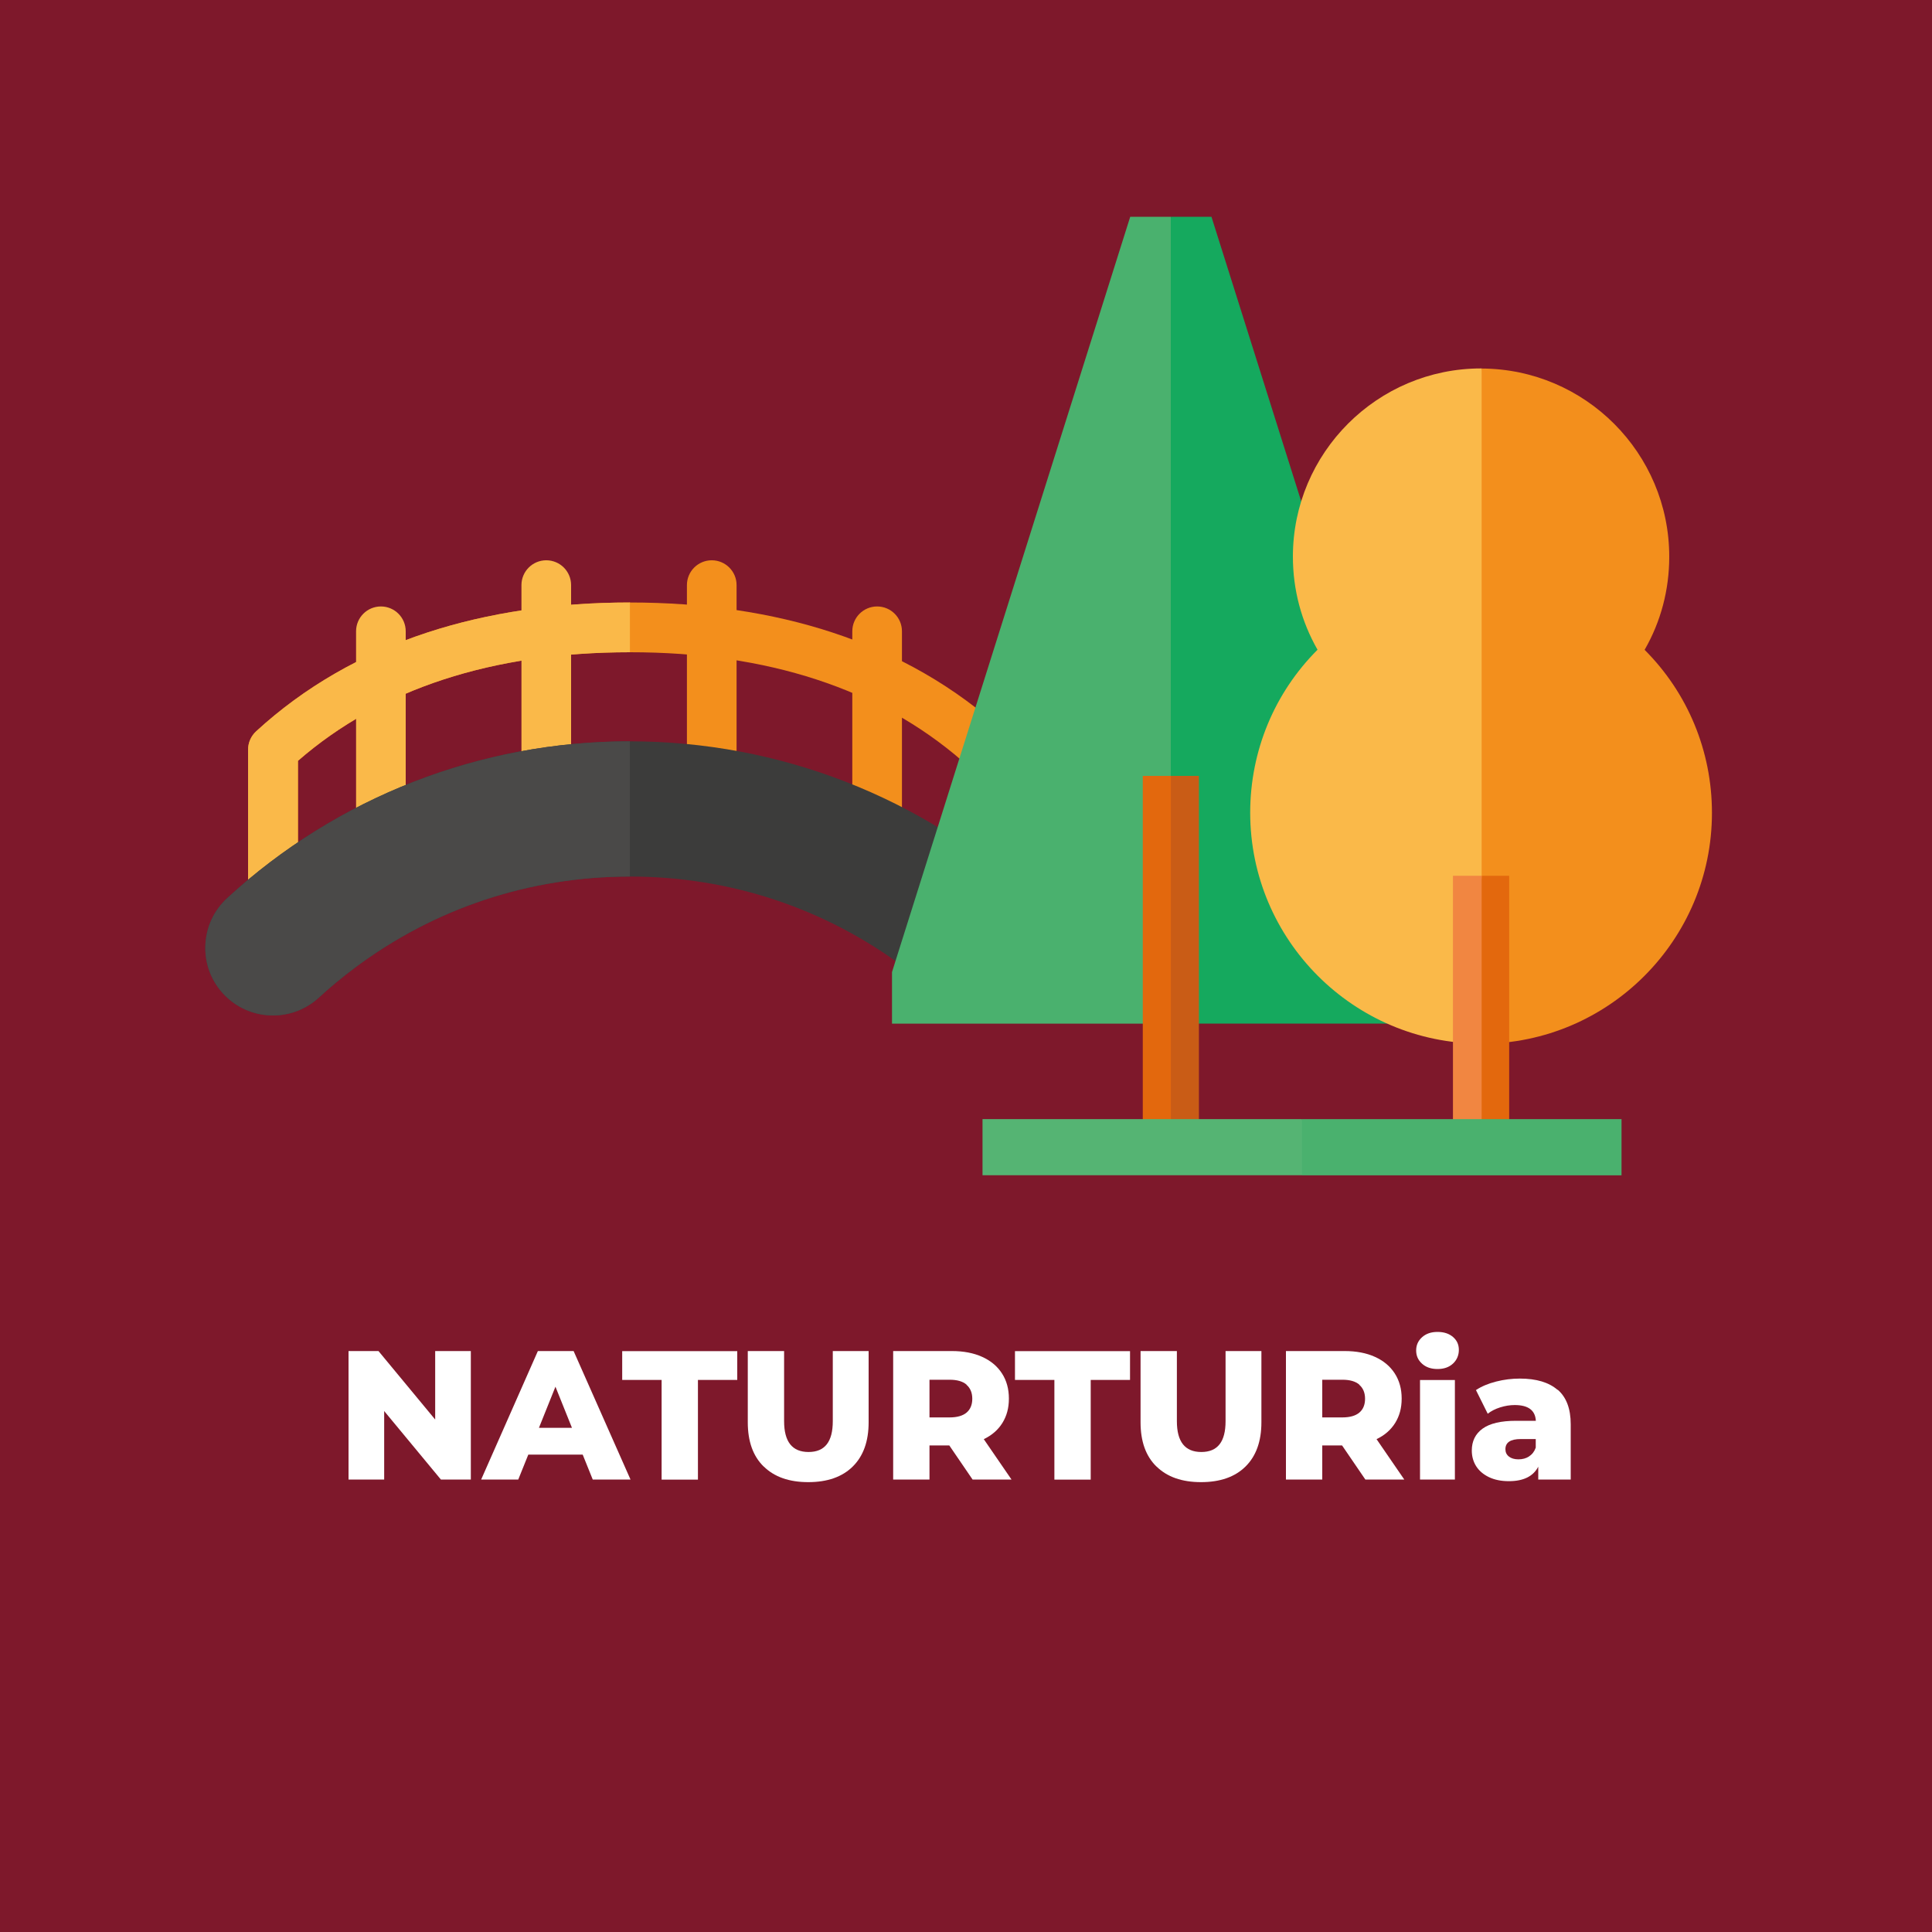 <?xml version="1.0" encoding="UTF-8"?><svg id="Capa_1" xmlns="http://www.w3.org/2000/svg" viewBox="0 0 200 200"><defs><style>.cls-1{fill:#fab949;}.cls-2{fill:#fff;}.cls-3{fill:#f38f1c;}.cls-4{fill:#f18641;}.cls-5{fill:#7e182b;}.cls-6{fill:#e3680d;}.cls-7{fill:#c95c16;}.cls-8{fill:#15a95e;}.cls-9{fill:#4a4948;}.cls-10{fill:#55b473;}.cls-11{fill:#3c3c3b;}.cls-12{fill:#4ab16e;}</style></defs><rect class="cls-5" x="-11.2" y="-10.44" width="220.88" height="220.88"/><path class="cls-2" d="m48.74,139.86v13.3h-3.1l-5.87-7.09v7.09h-3.69v-13.3h3.1l5.87,7.09v-7.09h3.69Z"/><path class="cls-2" d="m60.31,150.58h-5.62l-1.04,2.58h-3.84l5.87-13.3h3.7l5.89,13.3h-3.91l-1.04-2.58Zm-1.1-2.77l-1.71-4.26-1.71,4.26h3.42Z"/><path class="cls-2" d="m68.49,142.85h-4.08v-2.98h11.91v2.98h-4.07v10.32h-3.76v-10.32Z"/><path class="cls-2" d="m79.05,151.81c-1.1-1.08-1.64-2.6-1.64-4.58v-7.37h3.76v7.26c0,2.13.84,3.19,2.53,3.19s2.51-1.06,2.51-3.19v-7.26h3.71v7.37c0,1.98-.55,3.5-1.64,4.58s-2.63,1.62-4.61,1.62-3.51-.54-4.61-1.62Z"/><path class="cls-2" d="m98.27,149.63h-2.05v3.53h-3.76v-13.3h6.08c1.2,0,2.25.2,3.13.6.89.4,1.57.97,2.05,1.71s.72,1.61.72,2.61-.23,1.8-.67,2.52c-.45.72-1.09,1.28-1.93,1.68l2.87,4.18h-4.03l-2.41-3.53Zm1.79-6.29c-.39-.34-.98-.51-1.75-.51h-2.09v3.9h2.09c.77,0,1.36-.17,1.75-.5.39-.33.59-.81.59-1.43s-.2-1.1-.59-1.44Z"/><path class="cls-2" d="m109.15,142.85h-4.08v-2.98h11.91v2.98h-4.07v10.32h-3.76v-10.32Z"/><path class="cls-2" d="m119.71,151.81c-1.1-1.08-1.64-2.6-1.64-4.58v-7.37h3.76v7.26c0,2.13.84,3.19,2.53,3.19s2.51-1.06,2.51-3.19v-7.26h3.71v7.37c0,1.98-.55,3.5-1.64,4.58s-2.63,1.62-4.61,1.62-3.51-.54-4.61-1.62Z"/><path class="cls-2" d="m138.93,149.63h-2.05v3.53h-3.76v-13.3h6.08c1.2,0,2.25.2,3.13.6.89.4,1.57.97,2.05,1.71s.72,1.61.72,2.61-.23,1.8-.67,2.52c-.45.72-1.09,1.28-1.93,1.68l2.87,4.18h-4.03l-2.41-3.53Zm1.79-6.29c-.39-.34-.98-.51-1.75-.51h-2.09v3.9h2.09c.77,0,1.36-.17,1.75-.5.39-.33.59-.81.59-1.43s-.2-1.1-.59-1.44Z"/><path class="cls-2" d="m147.21,141.17c-.41-.37-.61-.82-.61-1.37s.2-1,.61-1.37.94-.55,1.6-.55,1.19.17,1.6.52.61.79.61,1.34-.2,1.04-.61,1.42-.94.56-1.6.56-1.19-.18-1.6-.55Zm-.21,1.69h3.61v10.3h-3.61v-10.3Z"/><path class="cls-2" d="m161.25,143.86c.9.78,1.35,1.97,1.35,3.58v5.72h-3.36v-1.33c-.52,1-1.53,1.5-3.04,1.5-.8,0-1.49-.14-2.07-.42s-1.02-.66-1.32-1.13c-.3-.48-.45-1.02-.45-1.62,0-.97.37-1.73,1.12-2.27.75-.54,1.9-.81,3.46-.81h2.05c-.06-1.09-.79-1.63-2.19-1.63-.49,0-.99.08-1.5.24-.51.16-.94.38-1.29.66l-1.22-2.45c.57-.38,1.26-.67,2.08-.88.82-.21,1.64-.31,2.46-.31,1.71,0,3.01.39,3.91,1.17Zm-2.95,6.89c.32-.2.54-.5.68-.89v-.89h-1.56c-1.05,0-1.58.35-1.58,1.05,0,.32.12.57.36.76.24.19.57.29.99.29s.79-.1,1.1-.3Z"/><path class="cls-3" d="m103.91,75.71c-4.97-4.56-10.94-8-17.73-10.23-6.29-2.07-13.34-3.11-20.97-3.11s-14.69,1.05-20.98,3.11c-6.8,2.23-12.76,5.67-17.72,10.23-.53.49-.83,1.18-.83,1.9v19.93c.01,1.02.62,1.95,1.55,2.36.33.15.68.22,1.03.22.63,0,1.26-.23,1.74-.68,9.62-8.84,22.12-13.7,35.2-13.7s25.58,4.87,35.22,13.71c.75.69,1.84.87,2.78.46.93-.41,1.54-1.34,1.54-2.36v-19.93c0-.72-.3-1.41-.83-1.9Zm-4.31,16.34c-9.89-7.43-21.9-11.47-34.38-11.47s-24.5,4.04-34.37,11.47v-13.29c8.57-7.46,20.13-11.24,34.37-11.24s25.78,3.78,34.38,11.24v13.29h0Z"/><path class="cls-1" d="m65.21,80.58c-12.49,0-24.5,4.04-34.37,11.47v-13.29c8.57-7.46,20.13-11.24,34.37-11.24v-5.15c-7.63,0-14.69,1.05-20.98,3.11-6.8,2.23-12.76,5.67-17.72,10.23-.53.49-.83,1.18-.83,1.9v19.93c.01,1.02.62,1.95,1.55,2.36.33.15.68.22,1.03.22.63,0,1.26-.23,1.74-.68,9.62-8.84,22.12-13.7,35.2-13.7v-5.15Z"/><path class="cls-1" d="m39.43,62.78c-1.42,0-2.57,1.15-2.57,2.57v23.48c0,1.42,1.15,2.57,2.57,2.57s2.57-1.15,2.57-2.57v-23.48c0-1.42-1.15-2.57-2.57-2.57Z"/><path class="cls-1" d="m56.55,58c-1.42,0-2.57,1.15-2.57,2.57v22.79c0,1.42,1.15,2.57,2.57,2.57s2.57-1.15,2.57-2.57v-22.79c0-1.42-1.15-2.57-2.57-2.57Z"/><path class="cls-3" d="m73.68,58c-1.42,0-2.57,1.15-2.57,2.57v22.79c0,1.42,1.15,2.57,2.57,2.57s2.57-1.15,2.57-2.57v-22.79c0-1.42-1.15-2.57-2.57-2.57Z"/><path class="cls-3" d="m90.8,62.78c-1.42,0-2.57,1.15-2.57,2.57v23.48c0,1.42,1.15,2.57,2.57,2.57s2.57-1.15,2.57-2.57v-23.48c0-1.42-1.15-2.57-2.57-2.57Z"/><path class="cls-11" d="m109.12,97.83c-.08-1.87-.88-3.6-2.26-4.86h0c-11.39-10.46-26.19-16.23-41.67-16.23s-30.28,5.76-41.67,16.23c-1.38,1.27-2.18,2.99-2.26,4.86s.57,3.66,1.84,5.03c2.61,2.84,7.05,3.03,9.9.42,1.17-1.08,2.43-2.12,3.74-3.1,8.27-6.18,18.11-9.44,28.46-9.44s20.19,3.26,28.46,9.44c1.31.98,2.56,2.02,3.74,3.1,1.3,1.19,2.98,1.85,4.74,1.85,1.96,0,3.84-.83,5.16-2.27,1.27-1.38,1.92-3.17,1.84-5.03Z"/><path class="cls-9" d="m65.19,76.74c-15.48,0-30.28,5.76-41.67,16.23-1.38,1.27-2.18,2.99-2.26,4.86-.08,1.87.57,3.66,1.84,5.03,2.61,2.84,7.05,3.03,9.9.42,1.17-1.08,2.43-2.12,3.74-3.1,8.27-6.18,18.11-9.44,28.46-9.44v-14.01h0Z"/><path class="cls-8" d="m150.07,100.63l-24.66-78.19h-4.2l-2.96,54.97,2.96,28.55h28.86v-5.34Z"/><path class="cls-12" d="m117,22.44l-24.66,78.19v5.34h28.86V22.44h-4.2Z"/><path class="cls-7" d="m121.2,80.32l-.97,19.45.97,17.76h2.91v-37.21h-2.91Z"/><path class="cls-6" d="m118.3,80.32h2.91v37.21h-2.91v-37.21Z"/><path class="cls-3" d="m177.22,84.14c0-6.39-2.51-12.41-6.97-16.87,1.68-2.92,2.55-6.21,2.55-9.64,0-10.72-8.7-19.44-19.42-19.48l-4.13,38.05,4.13,31.85c13.15-.03,23.84-10.74,23.84-23.9h0Z"/><path class="cls-1" d="m153.32,38.14c-10.74,0-19.48,8.74-19.48,19.48,0,3.43.88,6.72,2.55,9.64-4.46,4.46-6.97,10.48-6.97,16.87,0,13.18,10.72,23.9,23.9,23.9.02,0,.04,0,.06,0V38.14s-.04,0-.06,0h0Z"/><path class="cls-6" d="m156.23,90.66h-2.84l-.84,11.82.84,17.12h2.84v-28.94Z"/><path class="cls-4" d="m150.41,90.66h2.97v28.94h-2.97v-28.94Z"/><path class="cls-12" d="m167.86,115.85h-33.07l-2.07,3.75,2.07,2.07h33.07v-5.81Z"/><path class="cls-10" d="m101.71,115.85h33.07v5.81h-33.07v-5.81Z"/></svg>